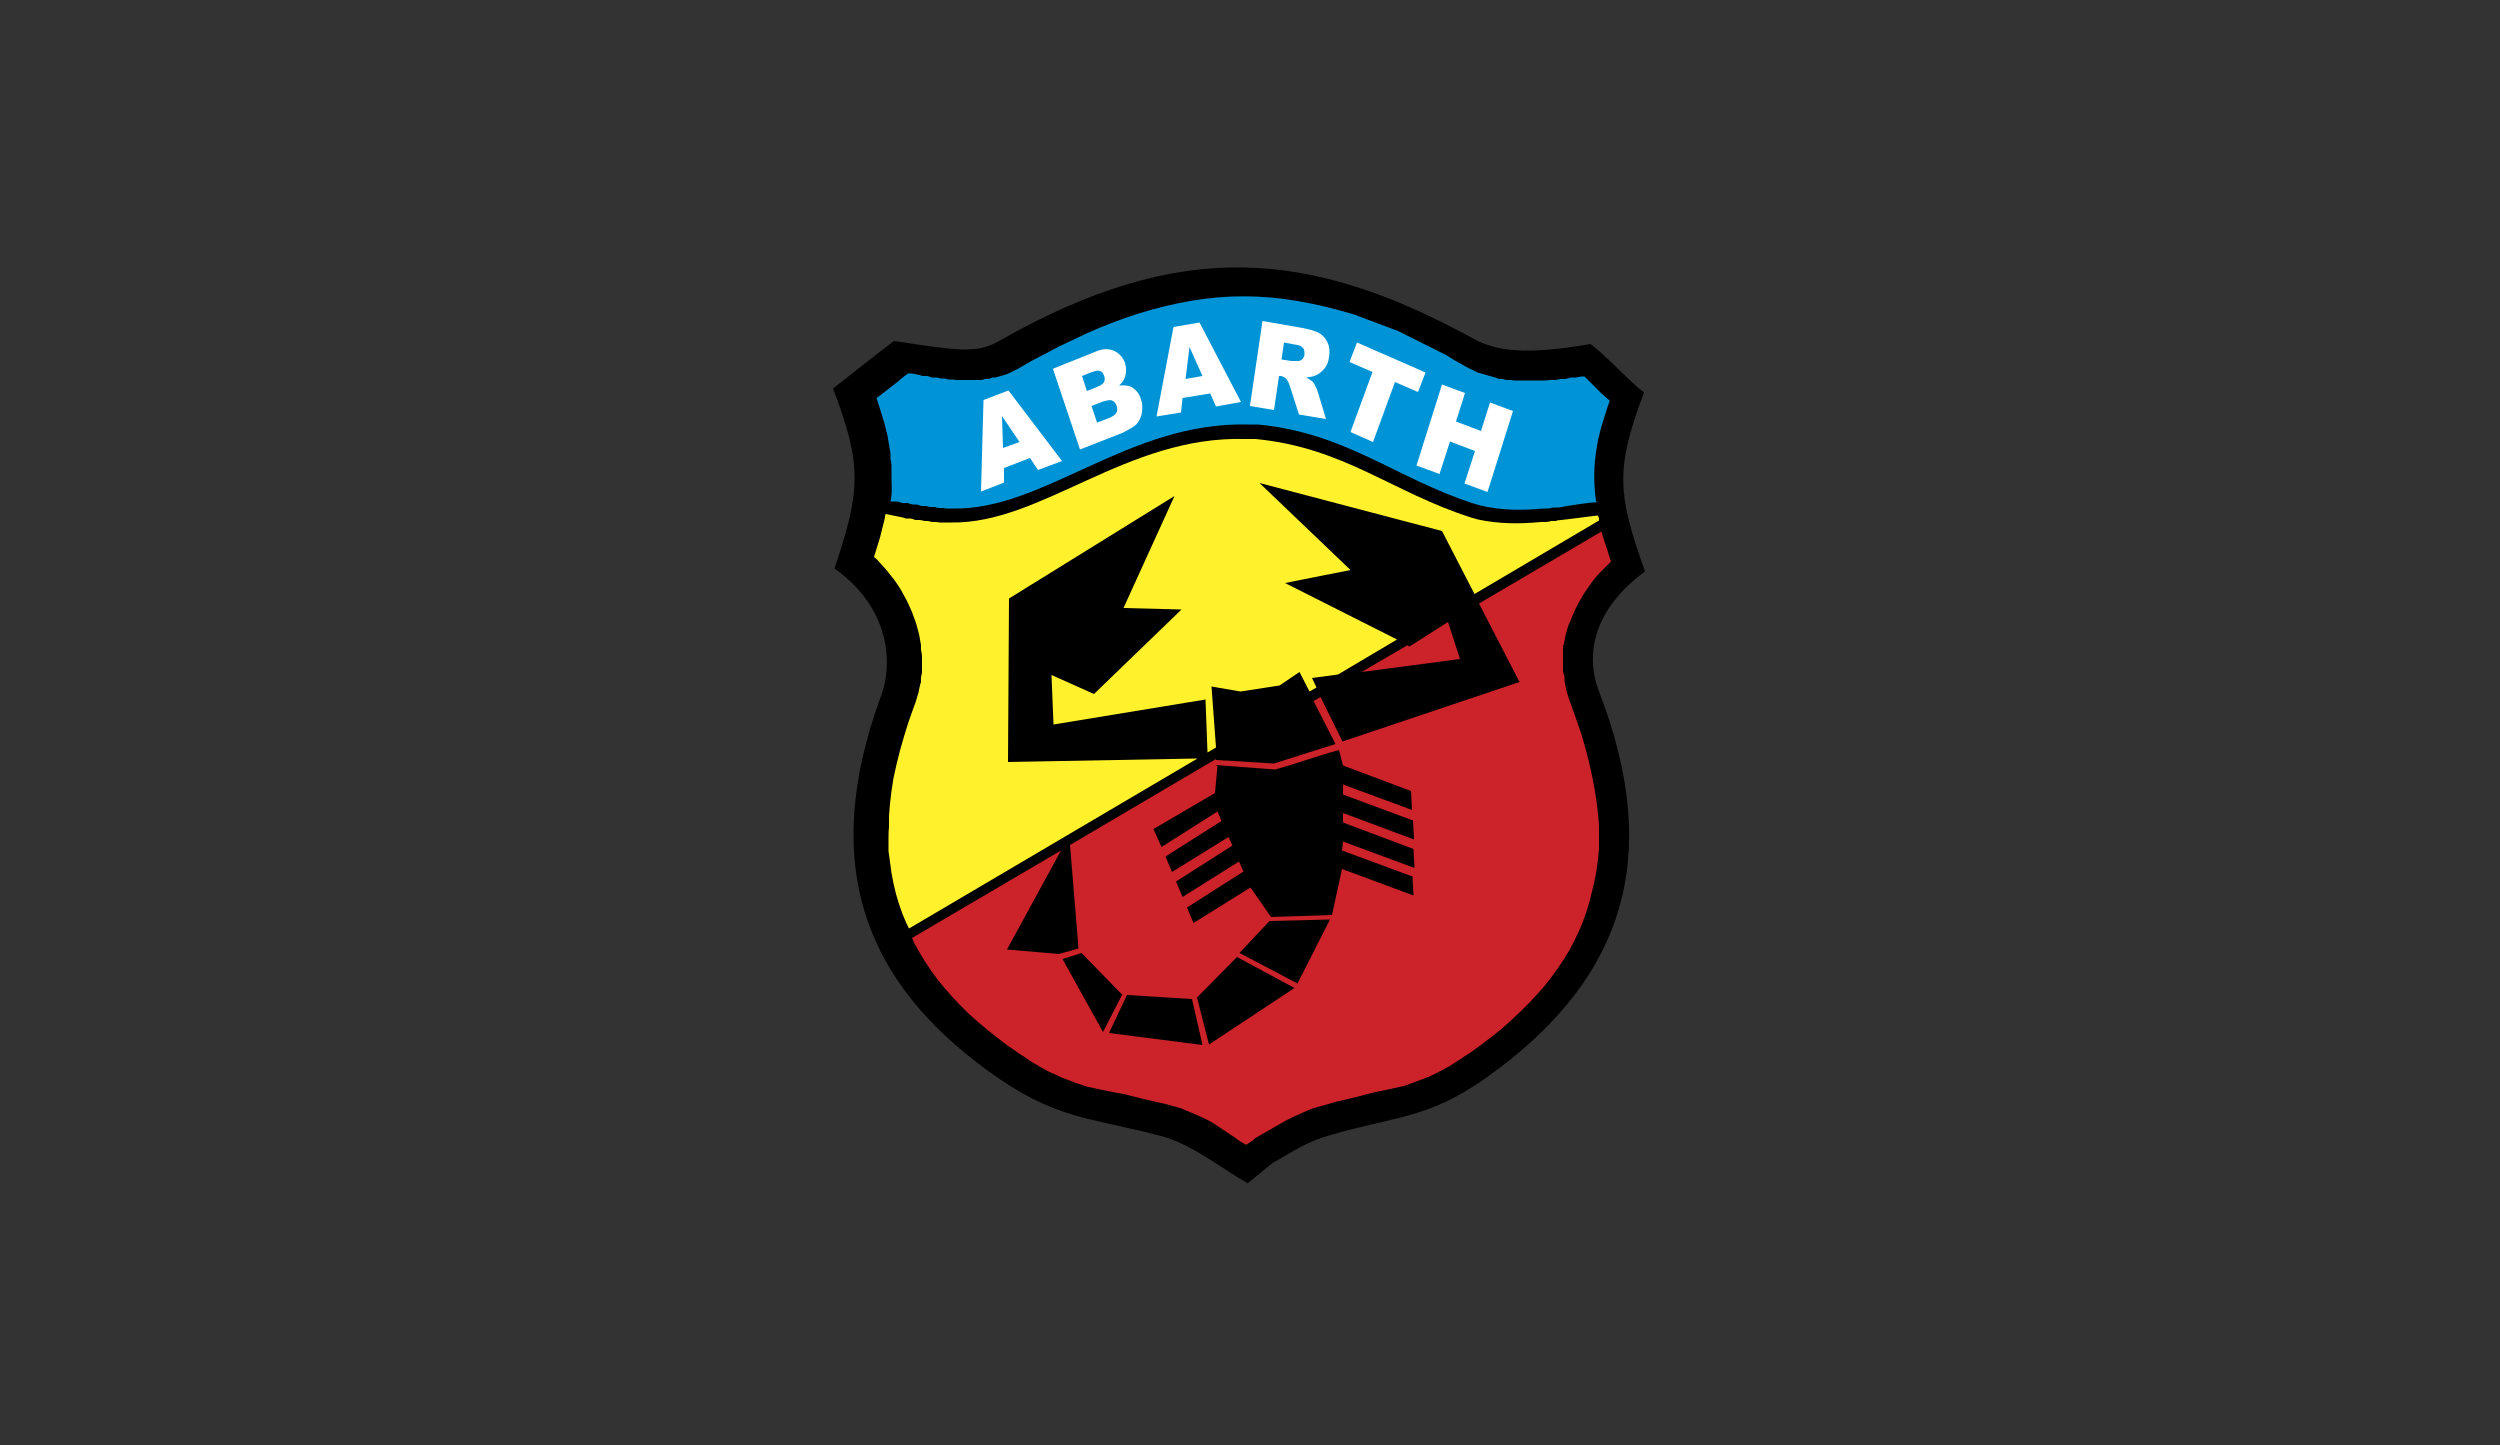 <svg xmlns="http://www.w3.org/2000/svg" viewBox="0 0 500 289"><rect x="0" y="0" width="500" height="289" fill="#333333" stroke="none"/><g fill-rule="evenodd"><path d="M249.6 236.6c1.9-1.5 3.4-2.8 4.9-4 4.2-2.3 6.6-4.2 11.6-5.6 14.7-4.2 20.4-3.2 33.8-13.4 24-18.2 33-41.5 19.9-75.3-2.8-7.3-1.2-16.4 9.2-24-5.4-15.3-6.1-20.2-.2-35.8-2.7-2-7.9-7.7-10.7-9.7-12.7 2.2-18.7 1.5-23.3-1-33-18.1-58.8-20.2-95 .4-4.5 2.6-8.3 1.9-21 0-2.7 2-9.5 7.4-12.2 9.5 6 15.6 5.4 20.7.3 36 10.5 7.4 12 18.2 9.3 25.5-12.5 34-3 57.2 21.3 74.9 13.6 9.9 19.9 9.2 34.7 13.1 6.1 1.6 12 6.4 17.4 9.5z"/><path fill="#cc2229" d="m314 124.4.4-1 .4-1 .5-1 .5-1 .6-1 .6-1 .7-1 .7-1 .8-1 .8-.9.9-.9.9-.9.4-.4-.4-1.2-.4-1.3-.4-1.2-.4-1.2-.3-1.1-24.5 14.4 8.1 15.7-35.4 11.9-4.4-8.9-1.4.8 4.4 8.6-12.3 3.9-11.6-.7v-.2L214 169l1.7 20.7-3.9 1.1-10.4-.9 10.8-19.8-29.8 17.5.5 1.1 1 1.8 1.1 1.8 1.2 1.8 1.3 1.8 1.4 1.7 1.5 1.7 1.6 1.7 1.7 1.7 1.8 1.6 1.9 1.6 2 1.6 2.1 1.6 1.2.8 1.1.8 1.1.7 1 .7 1 .6 1 .6.9.5.9.5.9.4.9.4.8.4.8.3.8.3.8.3.8.3.9.3.9.3.9.2.9.2.9.2 1 .2 1 .2 1 .2 1.1.2 1.1.2 1.1.3 1.2.3 1.2.3 1.3.3 1.3.3 1.4.3 1.5.4.7.2.7.2.7.2.7.3.7.3.7.3.7.3.7.3.7.3.6.3.6.3.6.3.6.4.6.4.6.4.6.4.6.4.6.4.6.4.6.4.5.4.5.3.5.3.5.3h.2c0 .1.2-.1.2-.1l.3-.2.3-.2.3-.2.7-.6 1.2-.7.7-.4.7-.4.7-.4.7-.4.7-.4.7-.4.7-.4.8-.4.8-.4.9-.4.9-.4.9-.4 1-.4 1-.3 1.1-.3 1.4-.4 1.4-.4 1.3-.3 1.3-.3 1.2-.3 1.2-.3 1.1-.3 2.1-.5 1-.2 1-.2.9-.2.9-.2.9-.2.8-.2.8-.3.8-.3.8-.3.8-.3.8-.3.8-.3.8-.4.8-.4.8-.4.9-.5.9-.5.9-.6 1-.6 1-.7 1.1-.7 1.1-.8 1.1-.8 2.1-1.6 2-1.6 1.9-1.7 1.8-1.7 1.7-1.7 1.6-1.7 1.5-1.7 1.4-1.8 1.3-1.8 1.2-1.8 1.1-1.8 1-1.9.9-1.9.8-1.9.7-2 .6-2 .5-2 .5-2.1.4-2.1.3-2.2.2-2.2v-4.6l-.2-2.4-.3-2.5-.4-2.5-.5-2.6-.6-2.7-.7-2.7-.8-2.8-1-2.9-1.1-3.1-.3-.8-.3-.9-.3-1-.2-1-.2-1v-1c-.1 0-.3-1-.3-1v-5c.1 0 .3-1 .3-1l.2-1.1.3-1.1.3-1zm-32.6 4.7-9.1 5.3 19.7-2.6-2.4-7.4-7.7 4.9-.6-.3zM243.1 153l11.9.9c5.4-1.5 8-2.6 12.8-3.9l.8 3.1 13.6 5.1.2 3.8-13.8-5.1v2l14 5.2.2 3.8-14.2-5.3v1.9l14.1 5.3.2 3.8-14.3-5.3-.2 1.8 14.1 5.2.2 3.8-14.3-5.3-2 9.2-12.2.4-4.1-5.9-11.4 7.1-1.3-3.1 11.3-7.2-.9-2-11.3 7.1-1.3-3.1 11.3-7.2-.8-1.7-11.3 7-1.3-3.1 11.2-7.1-.8-1.9-11.2 7.1-1.6-3.6 12.3-7.2.5-5.4zm10.8 31.2 12.1-.3-6.5 12.8-11.6-6.1zm-6.5 7.2 11.5 6.2-17.1 11.3-2.4-9.4zm-9 8.4 2.1 9.2-18.7-2.4 3.6-7.6 12.9.8zm-14-.8-3.8 7.4-8.1-14.6 3.8-1.2 8.2 8.4z"/><path fill="#fff22d" d="M311.3 104.2h-1.1c0 .1-1 .2-1 .2h-1c-4.3.4-8.4.4-12.6-.5l-.7-.2-.7-.2c-15.7-5-25.4-14-43.1-15.7h-2c-23.9-.7-40.7 17-58.9 16.7H188l-.8-.1h-.8l-.8-.2h-.8c0-.1-.9-.2-.9-.2h-.9c0-.1-.9-.3-.9-.3h-1c0-.1-1-.3-1-.3l-1-.2-2-.4-.2 1.1-.3 1.2-.3 1.2-.3 1.2-.4 1.3-.4 1.3-.4 1.3.6.5.9 1 .9 1 .8 1 .8 1 .7 1 .7 1.1.6 1.1.6 1.1.5 1.1.5 1.1.4 1.1.4 1.1.3 1.1.3 1.1.2 1.1.2 1.1v1.1c.1 0 .2 1.1.2 1.1V134.5l-.2 1v1c-.1 0-.3 1-.3 1l-.2 1-.3 1-.3 1-.3.8-1.1 3.1-.9 2.9-.8 2.8-.7 2.8-.6 2.7-.4 2.6-.3 2.5-.2 2.5v2.4c-.1 0-.1 2.3-.1 2.3v2.3l.3 2.2.3 2.2.4 2.1.5 2.1.6 2 .7 2 .8 1.9.5 1 57.7-34-37.9.7.2-32.7 33.1-20.5-10.2 22.4 11.6.3-17.5 16.9-8.5-3.8.4 9.9 30.4-5 .4 10.6 1.7-1-.9-12.2 5.8 1 7.8-1.2 4-2.7 2 3.9 1.4-.8-.9-1.9 5.2-.7 11.8-7-22.4-11.3 13.1-2.6-18.2-17.4 36.5 9.6 6.5 12.6 24.9-14.7v-.5c-.1 0-.2-.5-.2-.5-2 .2-6.1.8-8.3 1z"/><path fill="#0094d6" d="M319.2 100.3c-.5-4-.5-7.1.2-11.1l.2-1.2.3-1.2.3-1.2.4-1.3.4-1.3.4-1.3.5-1.4v-.2l-.8-.7-.8-.7-.7-.7-.7-.7-.7-.7-.7-.7-.6-.6h-.6l-1.1.2h-1.1c0 .1-1.1.3-1.1.3h-1c0 .1-1 .2-1 .2h-1l-1 .1h-6.1l-.8-.1h-.8l-.8-.2h-.8c0-.1-.7-.3-.7-.3l-.7-.2-.7-.2-.7-.2-.7-.2-.7-.2-.6-.3-.6-.3-.6-.3-.6-.3-.5-.3-.9-.5-.9-.5-.8-.5-.8-.5-.8-.4-.8-.4-.8-.4-.8-.4-.8-.4-.8-.4-.8-.4-.8-.4-.8-.4-.8-.4-.8-.4-.8-.4-.8-.3-.8-.3-.8-.3-.8-.3-.8-.3-.8-.3-.8-.3-.8-.3-.8-.3-.8-.3-.8-.3c-15.7-4.7-27.8-5-43.7 0-3.3 1.1-6.5 2.3-9.6 3.7l-1.9.9-1.9.9-1.9.9-1.9 1-1.9 1-1.9 1-1.9 1.1-.5.3-.6.3-.6.3-.6.3-.7.3-.7.2-.7.2-.7.2h-.7c0 .1-.7.3-.7.3h-.7l-.7.2h-5l-.8-.1h-.8l-.8-.2h-.8c0-.1-.9-.2-.9-.2h-.9c0-.1-.9-.3-.9-.3h-1c0-.1-1-.3-1-.3l-1-.2h-.7c0-.1-.5.3-.5.3l-.8.6-.8.7-.9.7-.9.7-.9.7-.9.7-.7.5.4 1.2.4 1.3.4 1.3.4 1.3.3 1.2.3 1.2.2 1.2.2 1.2.2 1.2v1.2c.1 0 .2 1.2.2 1.2v2.4c0 1.6.2 3-.2 4.8h1.5c0 .1 1 .3 1 .3h1c0 .1 1 .3 1 .3h.9c0 .1.9.3.9.3h.9c0 .1.8.2.8.2h.8l.8.2h.8l.8.1h1.4c18.2.3 35-17.4 58.9-16.8h2c17.7 1.7 27.4 10.7 43.1 15.8l.7.2.7.2c4.2 1 8.4 1 12.6.6h1l1-.2h1.1c2-.4 5.9-1 7.9-1.1z"/><path fill="#fff" d="m288.4 76.9 4.6 1.7-1.8 5.7 5 1.9 1.8-5.7 4.6 1.7-5.1 16.2-4.6-1.7 2.1-6.5-5-1.9-2.1 6.5-4.6-1.7zm-17-8.4 13.7 6-1.5 3.9-4.6-2-4.4 12-4.5-2 4.4-12-4.6-2zm-15.1 3.4 2 .3h1.3c.3 0 .6-.1.9-.4.2-.3.4-.6.4-.9 0-.5 0-1-.3-1.3-.3-.4-.8-.6-1.7-.7l-2.1-.4zm-6.3 9.2 2.5-16.9 8 1.4c1.5.3 2.6.6 3.3 1s1.3 1 1.7 1.9c.4.8.5 1.8.3 2.9-.1.9-.4 1.7-.9 2.3s-1.1 1.1-1.8 1.4c-.5.2-1 .3-1.8.4.5.3.9.6 1.2.8.2.2.4.5.6 1 .3.5.4.9.5 1.2l1.6 5.3-5.4-.9-1.8-5.6c-.2-.7-.5-1.2-.7-1.5-.3-.3-.7-.5-1.1-.6h-.4l-1 6.8-4.8-.8zm-9.5-5.9-2.6-5.8-.8 6.4zm1.5 3.5-5.5.9-.3 2.9-4.9.8 3.4-17.9 5.2-.9 8.3 15.9-5 .9-1.2-2.7zm-22.5 5.8 2.3-.9c.8-.3 1.3-.7 1.5-1.1s.2-.9 0-1.4-.4-.8-.9-1c-.4-.2-1 0-1.8.2l-2.3.9 1.1 3.3zm-2.1-6.3 2-.8c.7-.3 1.2-.6 1.4-1s.2-.8 0-1.3-.4-.8-.8-.9c-.4-.2-.9 0-1.6.2l-2 .8 1 3.1zm-6.7-4.5 8.5-3.4c1.4-.6 2.6-.6 3.7-.1 1 .5 1.7 1.3 2.1 2.4.3 1 .3 1.9 0 2.8-.2.6-.6 1.2-1.2 1.7 1.2-.1 2.1 0 2.8.5s1.3 1.2 1.6 2.3c.3.8.3 1.6.2 2.5-.1.8-.4 1.5-.9 2.2-.3.4-.8.8-1.6 1.2-1 .6-1.6.9-2 1l-7.9 3.1-5.4-16.1zm-6.8 14.7-3.5-5.2.2 6.4zm2.1 3.2-5.2 2v2.9c.1 0-4.6 1.8-4.6 1.8l.5-18.3 5-1.9 10.7 14.1-4.8 1.8z"/></g></svg>